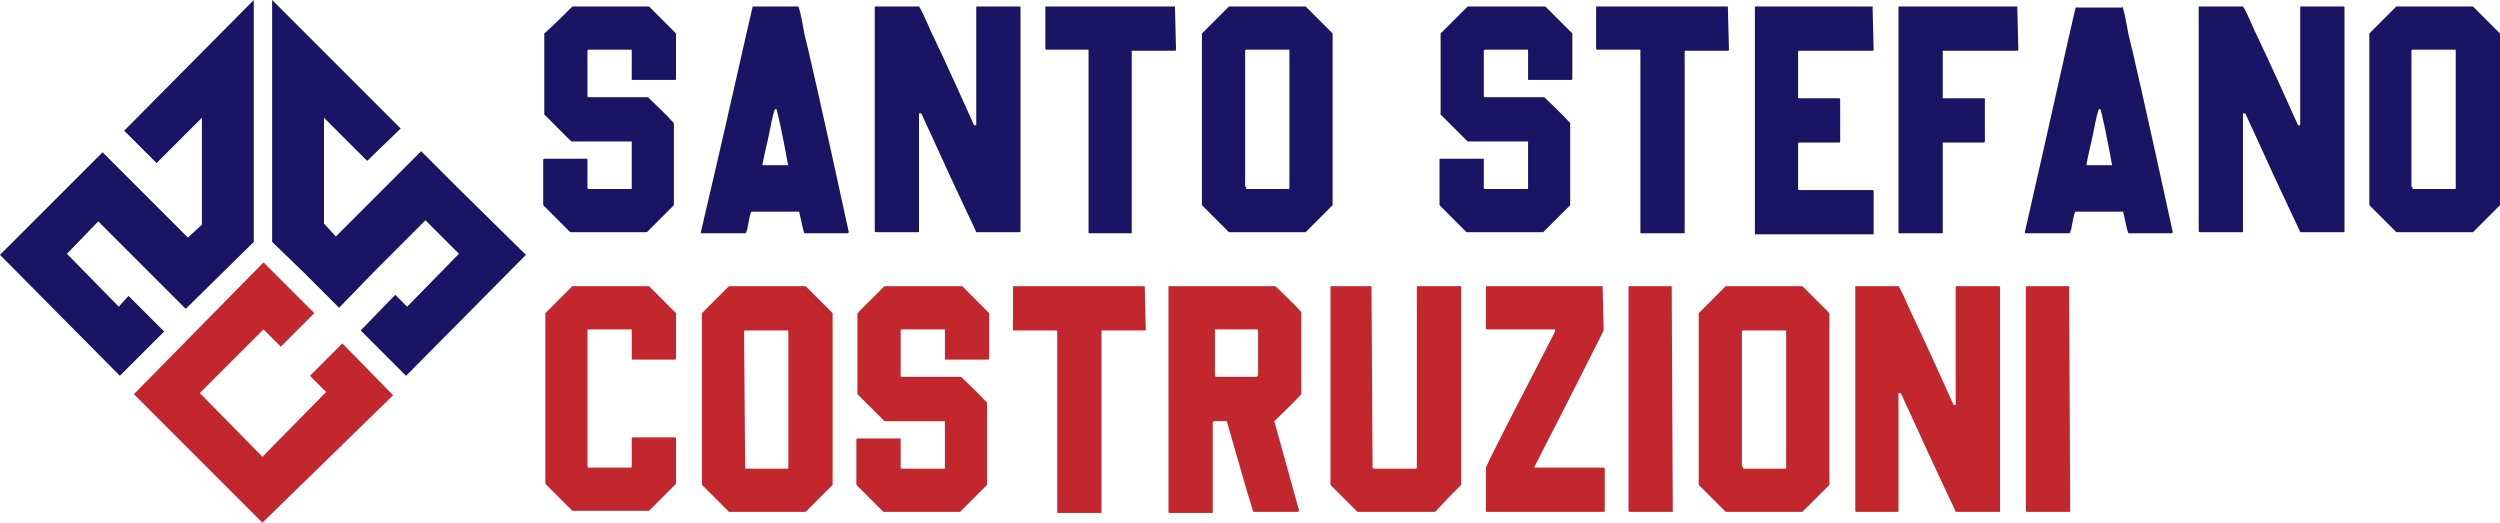 <?xml version="1.0" encoding="utf-8"?>
<!-- Generator: Adobe Illustrator 25.3.0, SVG Export Plug-In . SVG Version: 6.00 Build 0)  -->
<svg version="1.1" id="Livello_1" xmlns="http://www.w3.org/2000/svg" xmlns:xlink="http://www.w3.org/1999/xlink" x="0px" y="0px"
	 viewBox="0 0 231.5 48.4" style="enable-background:new 0 0 231.5 48.4;" xml:space="preserve">
<style type="text/css">
	.st0{fill:#1B1464;}
	.st1{fill:#C1272D;}
</style>
<g>
	<g>
		<polygon class="st0" points="42.4,17.4 39,14 36,17 31.1,21.9 30,20.7 30,10.9 34,14.9 37.1,11.9 25.2,0 25.2,2 25.2,6.2 25.2,16 
			25.2,20.1 25.2,22.4 28,25.1 31.4,28.5 31.4,28.5 34.5,25.3 34.5,25.3 39.4,20.4 42.5,23.5 37.7,28.4 36.6,27.3 33.4,30.6 
			37.6,34.8 48.7,23.6 		"/>
		<polygon class="st0" points="11.9,27.4 11,28.4 6.2,23.5 9.1,20.5 17.2,28.6 23.5,22.4 23.5,0 11.5,12.1 14.5,15.1 18.7,10.9 
			18.7,20.8 17.4,22 12.5,17.1 9.5,14.1 0,23.6 11.1,34.8 15.2,30.7 		"/>
		<polygon class="st1" points="31.7,31.8 28.7,34.8 30.2,36.3 24.3,42.3 18.5,36.4 24.4,30.5 26,32.1 29.1,29 24.4,24.3 12.4,36.5 
			24.3,48.4 36.4,36.6 		"/>
	</g>
	<g>
		<path class="st0" d="M60.1,0.6c0.7,0.7,1.5,1.5,2.5,2.5v4.2c0,0,0,0.1-0.1,0.1h-3.9c-0.1,0-0.1,0-0.1-0.1V4.7c0-0.1,0-0.1-0.1-0.1
			h-3.9c0,0-0.1,0-0.1,0.1v4.2c0,0,0,0.1,0.1,0.1H60c0.7,0.7,1.6,1.5,2.4,2.4V19c-0.7,0.7-1.5,1.5-2.5,2.5h-7.1
			c-0.7-0.7-1.5-1.5-2.5-2.5v-4.2c0,0,0-0.1,0.1-0.1h3.9c0.1,0,0.1,0,0.1,0.1v2.6c0,0,0,0.1,0.1,0.1h3.9c0.1,0,0.1,0,0.1-0.1v-4.3
			h-0.2h-5.4c-0.7-0.7-1.5-1.5-2.5-2.5V3.1C51.2,2.4,52,1.6,53,0.6H60.1z"/>
		<path class="st0" d="M73.9,0.6c0.1,0,0.3,0.9,0.6,2.6c0.2,0.7,1.6,6.8,4.1,18.3l-0.1,0.1h-4c-0.1-0.1-0.2-0.7-0.5-2h-0.1h-4.3
			c-0.1,0-0.2,0.5-0.4,1.6c-0.1,0.3-0.1,0.4-0.2,0.4h-4c0,0-0.1,0-0.1-0.1C67.6,10,69.1,3.1,69.7,0.6h0.1H73.9z M73,15.4
			C73.1,15.4,73.1,15.3,73,15.4c-0.6-3.3-1-5-1.1-5.3h-0.1c-0.1,0-0.3,0.8-0.6,2.4c-0.4,1.7-0.6,2.7-0.6,2.8H73V15.4z"/>
		<path class="st0" d="M85.1,0.6c0.1,0.1,0.5,0.9,1.1,2.3c0.1,0.2,1.5,3.1,4,8.7h0.1c0.1,0,0.1,0,0.1-0.1V0.7c0-0.1,0-0.1,0.1-0.1
			h3.9c0,0,0.1,0,0.1,0.1v20.7c0,0.1,0,0.1-0.1,0.1h-4c0-0.1-1.5-3.1-4.3-9.3c-0.5-1-0.7-1.6-0.8-1.7h-0.1h-0.1v10.9
			c0,0.1,0,0.1-0.1,0.1h-3.9c0,0-0.1,0-0.1-0.1V0.7c0-0.1,0-0.1,0.1-0.1H85.1z"/>
		<path class="st0" d="M108.8,0.6C108.9,0.7,108.9,0.7,108.8,0.6l0.1,4c0,0,0,0.1-0.1,0.1h-3.9c-0.1,0-0.1,0-0.1,0.1v16.7
			c0,0.1,0,0.1-0.1,0.1h-3.8c-0.1,0-0.1,0-0.1-0.1V4.7c0-0.1,0-0.1-0.1-0.1h-3.8c0,0-0.1,0-0.1-0.1V0.7c0-0.1,0-0.1,0.1-0.1H108.8z"
			/>
		<path class="st0" d="M120.9,0.6c0.7,0.7,1.5,1.5,2.5,2.5V19c-0.7,0.7-1.5,1.5-2.5,2.5h-7.1c-0.7-0.7-1.5-1.5-2.5-2.5V3.1
			c0.7-0.7,1.5-1.5,2.5-2.5H120.9z M115.4,17.3v0.2h3.9c0.1,0,0.1,0,0.1-0.1V4.7c0-0.1,0-0.1-0.1-0.1h-3.9c0,0-0.1,0-0.1,0.1v12.6
			H115.4z"/>
		<path class="st0" d="M143.1,0.6c0.7,0.7,1.5,1.5,2.5,2.5v4.2c0,0,0,0.1-0.1,0.1h-3.9c-0.1,0-0.1,0-0.1-0.1V4.7
			c0-0.1,0-0.1-0.1-0.1h-3.9c0,0-0.1,0-0.1,0.1v4.2c0,0,0,0.1,0.1,0.1h5.5c0.7,0.7,1.6,1.5,2.4,2.4V19c-0.7,0.7-1.5,1.5-2.5,2.5
			h-7.1c-0.7-0.7-1.5-1.5-2.5-2.5v-4.2c0,0,0-0.1,0.1-0.1h3.9c0.1,0,0.1,0,0.1,0.1v2.6c0,0,0,0.1,0.1,0.1h3.9c0.1,0,0.1,0,0.1-0.1
			v-4.3h-0.2h-5.4c-0.7-0.7-1.5-1.5-2.5-2.5V3.1c0.7-0.7,1.5-1.5,2.5-2.5H143.1z"/>
		<path class="st0" d="M160,0.6C160,0.7,160.1,0.7,160,0.6l0.1,4c0,0,0,0.1-0.1,0.1h-3.9c-0.1,0-0.1,0-0.1,0.1v16.7
			c0,0.1,0,0.1-0.1,0.1H152c-0.1,0-0.1,0-0.1-0.1V4.7c0-0.1,0-0.1-0.1-0.1h-3.9c0,0-0.1,0-0.1-0.1V0.7c0-0.1,0-0.1,0.1-0.1H160z"/>
		<path class="st0" d="M173.4,0.6C173.4,0.7,173.5,0.7,173.4,0.6l0.1,4c0,0,0,0.1-0.1,0.1h-6.8c0,0-0.1,0-0.1,0.1V9
			c0,0,0,0.1,0.1,0.1h3.7c0,0,0.1,0,0.1,0.1v3.9c0,0,0,0.1-0.1,0.1h-3.7c0,0-0.1,0-0.1,0.1v4.2c0,0,0,0.1,0.1,0.1h6.8
			c0,0,0.1,0,0.1,0.1v3.9c0,0.1,0,0.1-0.1,0.1h-10.8c-0.1,0-0.1,0-0.1-0.1V0.7c0-0.1,0-0.1,0.1-0.1H173.4z"/>
		<path class="st0" d="M186.8,0.6C186.8,0.7,186.8,0.7,186.8,0.6l0.1,4c0,0,0,0.1-0.1,0.1h-6.9v4.4h0.2h3.6c0.1,0,0.1,0,0.1,0.1v3.9
			c0,0,0,0.1-0.1,0.1h-3.6h-0.2v8.3c0,0.1,0,0.1-0.1,0.1h-3.9c-0.1,0-0.1,0-0.1-0.1V0.7c0-0.1,0-0.1,0.1-0.1H186.8z"/>
		<path class="st0" d="M196.5,0.6c0.1,0,0.3,0.9,0.6,2.6c0.2,0.7,1.6,6.8,4.1,18.3l-0.1,0.1h-4c-0.1-0.1-0.2-0.7-0.5-2h-0.1h-4.3
			c-0.1,0-0.2,0.5-0.4,1.6c-0.1,0.3-0.1,0.4-0.2,0.4h-4c0,0-0.1,0-0.1-0.1c2.6-11.4,4.1-18.3,4.7-20.8h0.1h4.2V0.6z M195.6,15.4
			C195.6,15.4,195.7,15.3,195.6,15.4c-0.6-3.3-1-5-1.1-5.3h-0.1c-0.1,0-0.3,0.8-0.6,2.4c-0.4,1.7-0.6,2.7-0.6,2.8h2.4V15.4z"/>
		<path class="st0" d="M207.7,0.6c0.1,0.1,0.5,0.9,1.1,2.3c0.1,0.2,1.5,3.1,4,8.7h0.1c0.1,0,0.1,0,0.1-0.1V0.7c0-0.1,0-0.1,0.1-0.1
			h3.9c0,0,0.1,0,0.1,0.1v20.7c0,0.1,0,0.1-0.1,0.1h-4c0-0.1-1.5-3.1-4.3-9.3c-0.5-1-0.7-1.6-0.8-1.7h-0.1h-0.1v10.9
			c0,0.1,0,0.1-0.1,0.1h-3.9c0,0-0.1,0-0.1-0.1V0.7c0-0.1,0-0.1,0.1-0.1H207.7z"/>
		<path class="st0" d="M229,0.6c0.7,0.7,1.5,1.5,2.5,2.5V19c-0.7,0.7-1.5,1.5-2.5,2.5h-7.1c-0.7-0.7-1.5-1.5-2.5-2.5V3.1
			c0.7-0.7,1.5-1.5,2.5-2.5H229z M223.4,17.3v0.2h3.9c0.1,0,0.1,0,0.1-0.1V4.7c0-0.1,0-0.1-0.1-0.1h-3.9c0,0-0.1,0-0.1,0.1v12.6
			H223.4z"/>
		<path class="st1" d="M60.1,26.5c0.7,0.7,1.5,1.5,2.5,2.5v4.2c0,0,0,0.1-0.1,0.1h-3.9c0,0-0.1,0-0.1-0.1v-2.6c0-0.1,0-0.1-0.1-0.1
			h-3.9c-0.1,0-0.1,0-0.1,0.1v12.6c0,0,0,0.1,0.1,0.1h3.9c0,0,0.1,0,0.1-0.1v-2.6c0,0,0-0.1,0.1-0.1h3.9c0,0,0.1,0,0.1,0.1v4.2
			c-0.7,0.7-1.5,1.5-2.5,2.5H53c-0.7-0.7-1.5-1.5-2.5-2.5V29c0.7-0.7,1.5-1.5,2.5-2.5H60.1z"/>
		<path class="st1" d="M74.6,26.5c0.7,0.7,1.5,1.5,2.5,2.5v15.9c-0.7,0.7-1.5,1.5-2.5,2.5h-7.1c-0.7-0.7-1.5-1.5-2.5-2.5V29
			c0.7-0.7,1.5-1.5,2.5-2.5H74.6z M69,43.2v0.2h3.9c0.1,0,0.1,0,0.1-0.1V30.7c0-0.1,0-0.1-0.1-0.1H69c0,0-0.1,0-0.1,0.1L69,43.2
			L69,43.2z"/>
		<path class="st1" d="M89.1,26.5c0.7,0.7,1.5,1.5,2.5,2.5v4.2c0,0,0,0.1-0.1,0.1h-3.9c-0.1,0-0.1,0-0.1-0.1v-2.6
			c0-0.1,0-0.1-0.1-0.1h-3.9c0,0-0.1,0-0.1,0.1v4.2c0,0,0,0.1,0.1,0.1H89c0.7,0.7,1.6,1.5,2.4,2.4v7.6c-0.7,0.7-1.5,1.5-2.5,2.5
			h-7.1c-0.7-0.7-1.5-1.5-2.5-2.5v-4.2c0,0,0-0.1,0.1-0.1h3.9c0.1,0,0.1,0,0.1,0.1v2.6c0,0,0,0.1,0.1,0.1h3.9c0.1,0,0.1,0,0.1-0.1
			V39h-0.2h-5.4c-0.7-0.7-1.5-1.5-2.5-2.5V29c0.7-0.7,1.5-1.5,2.5-2.5H89.1z"/>
		<path class="st1" d="M106,26.5C106.1,26.6,106.1,26.6,106,26.5l0.1,4c0,0,0,0.1-0.1,0.1h-3.9c-0.1,0-0.1,0-0.1,0.1v16.7
			c0,0.1,0,0.1-0.1,0.1H98c-0.1,0-0.1,0-0.1-0.1V30.7c0-0.1,0-0.1-0.1-0.1h-3.9c0,0-0.1,0-0.1-0.1v-3.9c0-0.1,0-0.1,0.1-0.1H106z"/>
		<path class="st1" d="M118.1,26.5c0.7,0.7,1.6,1.5,2.4,2.4v7.6c-0.7,0.8-1.6,1.6-2.5,2.5l2.3,8.3l-0.1,0.1h-4.1
			c-0.1,0-0.2-0.6-0.6-1.8l-1.9-6.6h-0.2h-0.9c-0.2,0-0.2,0.1-0.2,0.1v8.3c0,0.1,0,0.1-0.1,0.1h-3.9c0,0-0.1,0-0.1-0.1V26.6
			c0-0.1,0-0.1,0.1-0.1H118.1z M112.5,30.7v4c0,0.2,0.1,0.2,0.2,0.2h3.6c0.1,0,0.2-0.1,0.2-0.2v-4.1c0,0,0-0.1-0.1-0.1h-3.9
			L112.5,30.7z"/>
		<path class="st1" d="M127,26.5C127,26.6,127.1,26.6,127,26.5l0.1,16.8c0,0,0,0.1,0.1,0.1h3.9c0,0,0.1,0,0.1-0.1V26.6
			c0-0.1,0-0.1,0.1-0.1h3.9c0.1,0,0.1,0,0.1,0.1v18.3c-0.7,0.7-1.5,1.5-2.4,2.5h-7.2c-0.7-0.7-1.5-1.5-2.5-2.5V26.6
			c0-0.1,0-0.1,0.1-0.1H127z"/>
		<path class="st1" d="M148.4,26.5C148.4,26.6,148.4,26.6,148.4,26.5l0.1,4.1c-0.6,1.2-2.7,5.4-6.4,12.6v0.1h0.1h6.3
			c0,0,0.1,0,0.1,0.1v3.9c0,0.1,0,0.1-0.1,0.1h-10.8c-0.1,0-0.1,0-0.1-0.1v-4c0.5-1.2,2.7-5.4,6.4-12.6v-0.1c0-0.1,0-0.1-0.1-0.1
			h-6.2c-0.1,0-0.1,0-0.1-0.1v-3.8c0-0.1,0-0.1,0.1-0.1H148.4z"/>
		<path class="st1" d="M154.8,26.5C154.9,26.6,154.9,26.6,154.8,26.5l0.1,20.8c0,0.1,0,0.1-0.1,0.1h-3.9c0,0-0.1,0-0.1-0.1V26.6
			c0-0.1,0-0.1,0.1-0.1H154.8z"/>
		<path class="st1" d="M166.9,26.5c0.7,0.7,1.5,1.5,2.5,2.5v15.9c-0.7,0.7-1.5,1.5-2.5,2.5h-7.1c-0.7-0.7-1.5-1.5-2.5-2.5V29
			c0.7-0.7,1.5-1.5,2.5-2.5H166.9z M161.4,43.2v0.2h3.9c0.1,0,0.1,0,0.1-0.1V30.7c0-0.1,0-0.1-0.1-0.1h-3.9c0,0-0.1,0-0.1,0.1v12.5
			H161.4z"/>
		<path class="st1" d="M175.8,26.5c0.1,0.1,0.5,0.9,1.1,2.3c0.1,0.2,1.5,3.1,4,8.7h0.1c0.1,0,0.1,0,0.1-0.1V26.6
			c0-0.1,0-0.1,0.1-0.1h3.9c0,0,0.1,0,0.1,0.1v20.7c0,0.1,0,0.1-0.1,0.1h-4c0-0.1-1.5-3.1-4.3-9.3c-0.5-1-0.7-1.6-0.8-1.7h-0.1h-0.1
			v10.9c0,0.1,0,0.1-0.1,0.1h-3.8c0,0-0.1,0-0.1-0.1V26.6c0-0.1,0-0.1,0.1-0.1H175.8z"/>
		<path class="st1" d="M191.6,26.5C191.6,26.6,191.6,26.6,191.6,26.5l0.1,20.8c0,0.1,0,0.1-0.1,0.1h-3.9c0,0-0.1,0-0.1-0.1V26.6
			c0-0.1,0-0.1,0.1-0.1H191.6z"/>
	</g>
</g>
</svg>
